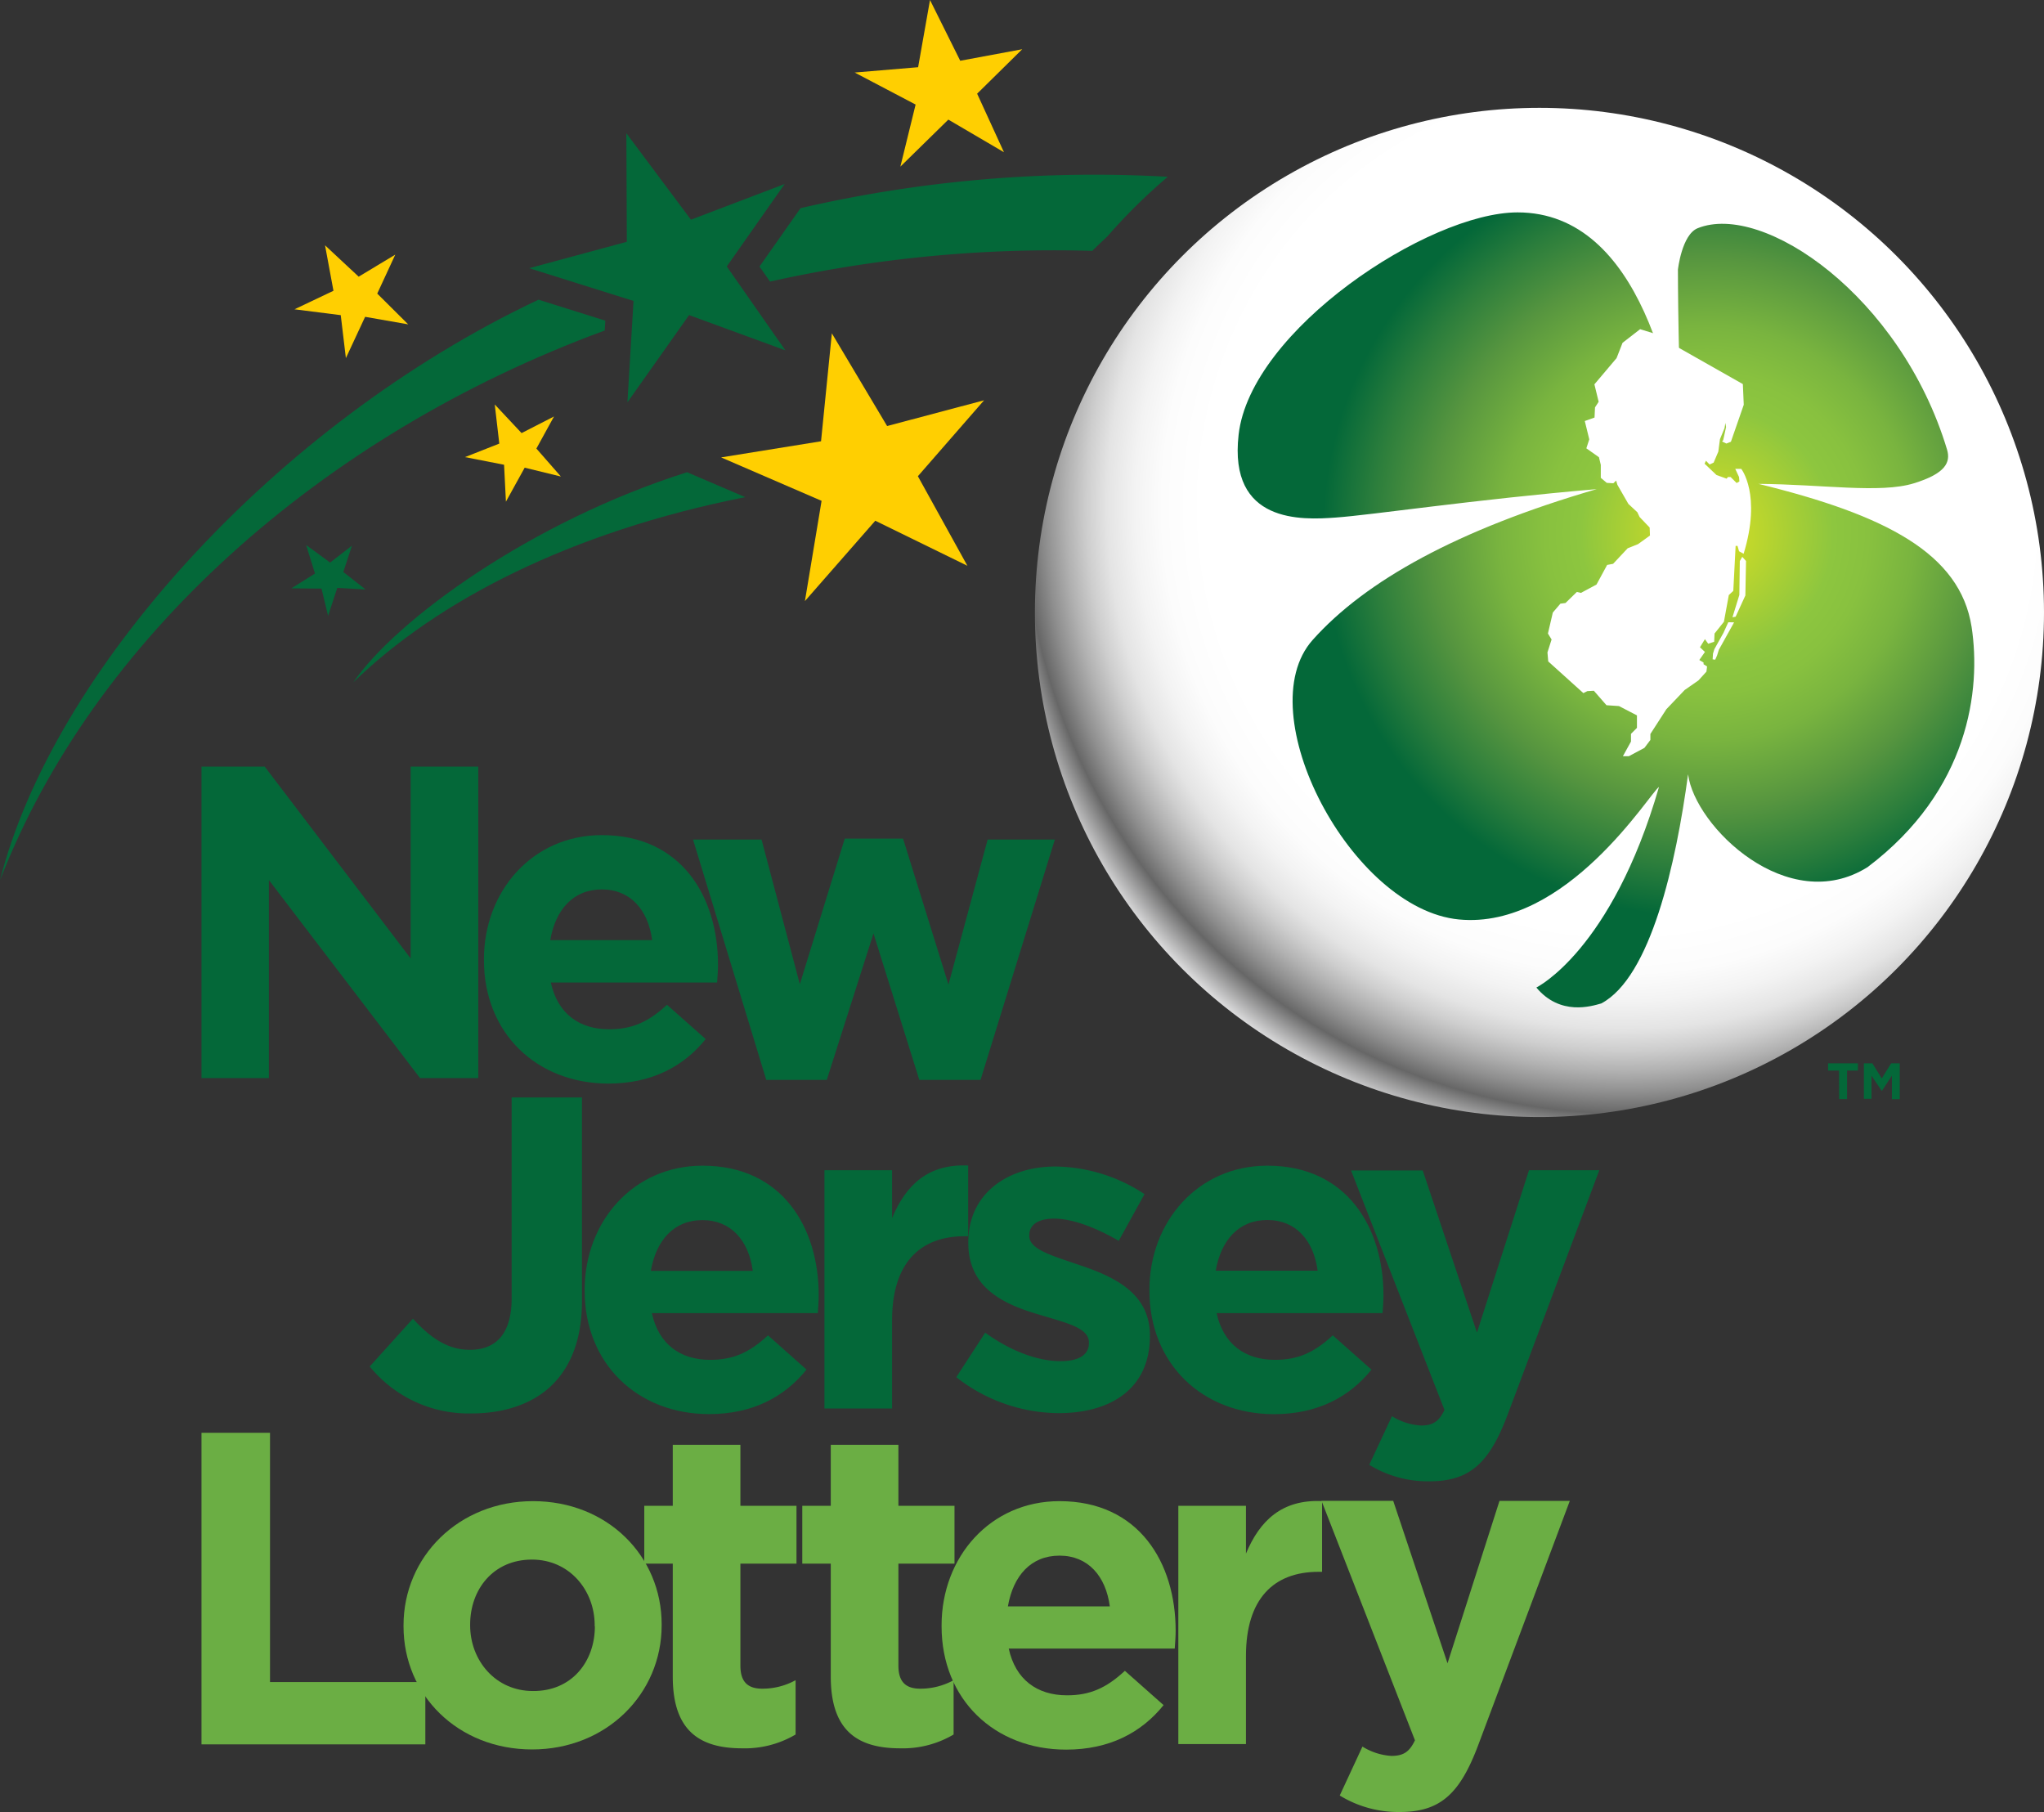 <svg id="VERSION_1_copy" data-name="VERSION 1 copy" xmlns="http://www.w3.org/2000/svg" xmlns:xlink="http://www.w3.org/1999/xlink" viewBox="0 0 342.16 303.29"><rect x="0" y="0" width="342.16" height="303.29" fill="#333333" stroke="none"/><defs><style>.cls-1{fill:#046839;}.cls-2{fill:#6bae44;}.cls-3{fill:url(#radial-gradient);}.cls-4{fill:url(#radial-gradient-2);}.cls-5{fill:#fff;}.cls-6{fill:#ffcf01;}</style><radialGradient id="radial-gradient" cx="285.71" cy="96.49" r="115.16" gradientTransform="translate(-31.45 88.83) rotate(-19.63) scale(1 1.02)" gradientUnits="userSpaceOnUse"><stop offset="0.33" stop-color="#fff"/><stop offset="0.6" stop-color="#fff"/><stop offset="0.66" stop-color="#fcfcfc"/><stop offset="0.7" stop-color="#f3f3f3"/><stop offset="0.74" stop-color="#e4e4e4"/><stop offset="0.77" stop-color="#cecece"/><stop offset="0.8" stop-color="#b1b1b1"/><stop offset="0.83" stop-color="#8f8f8f"/><stop offset="0.86" stop-color="#676767"/><stop offset="0.86" stop-color="#666"/><stop offset="0.92" stop-color="#e9e9ea"/><stop offset="1" stop-color="#dcddde"/></radialGradient><radialGradient id="radial-gradient-2" cx="282.42" cy="105.96" r="68.42" gradientTransform="translate(35.24 0.6) scale(0.94 0.94)" gradientUnits="userSpaceOnUse"><stop offset="0.02" stop-color="#d7df23"/><stop offset="0.33" stop-color="#8dc63f"/><stop offset="0.42" stop-color="#88c13f"/><stop offset="0.54" stop-color="#79b43f"/><stop offset="0.67" stop-color="#609e3f"/><stop offset="0.72" stop-color="#56953f"/><stop offset="0.87" stop-color="#2c7e3c"/><stop offset="1" stop-color="#046839"/></radialGradient></defs><polygon class="cls-1" points="131.47 58.64 115.35 52.74 105.03 67.34 106.05 50.37 88.58 44.89 104.93 40.47 104.85 22.3 115.66 36.77 131.35 30.8 121.66 44.6 131.47 58.64"/><polygon class="cls-1" points="61.19 98.66 56.46 98.4 54.92 103.08 53.82 98.52 48.77 98.48 52.73 96 51.24 91.22 55.26 94.16 58.92 91.33 57.47 95.74 61.19 98.66"/><path class="cls-1" d="M48.72,139.27H59.3l24.43,32.11V139.27H95.05v52.14H85.3L60,158.26v33.15H48.72Z" transform="translate(-14.99 -10.96)"/><path class="cls-1" d="M96,171.67v-.15c0-11.4,8.12-20.78,19.74-20.78,13.33,0,19.44,10.35,19.44,21.68,0,.89-.07,1.94-.15,3H107.2c1.12,5.14,4.69,7.82,9.76,7.82,3.8,0,6.55-1.19,9.68-4.1l6.48,5.74c-3.72,4.62-9.09,7.45-16.31,7.45C104.82,192.3,96,183.89,96,171.67Zm28.16-3.35c-.67-5.07-3.65-8.49-8.42-8.49s-7.75,3.35-8.64,8.49Z" transform="translate(-14.99 -10.96)"/><path class="cls-1" d="M131,151.48h11.47l6.41,24.21,7.52-24.36h9.76l7.6,24.43,6.56-24.28h11.25l-12.44,40.23H168.88l-7.67-24.51-7.82,24.51H143.26Z" transform="translate(-14.99 -10.96)"/><path class="cls-1" d="M76.88,239.68l7.23-8c3,3.28,5.88,5.21,9.53,5.21,4.32,0,7-2.61,7-8.64v-33.6h11.77v34.12c0,6.18-1.79,10.8-4.92,13.93s-7.9,4.84-13.56,4.84A21.32,21.32,0,0,1,76.88,239.68Z" transform="translate(-14.99 -10.96)"/><path class="cls-1" d="M112.86,227v-.15c0-11.4,8.12-20.78,19.74-20.78,13.33,0,19.44,10.35,19.44,21.68,0,.89-.07,1.94-.15,3H124.11c1.12,5.14,4.69,7.82,9.76,7.82,3.8,0,6.55-1.19,9.68-4.1L150,240.2c-3.72,4.62-9.09,7.45-16.31,7.45C121.73,247.65,112.86,239.23,112.86,227ZM141,223.67c-.67-5.07-3.65-8.49-8.42-8.49s-7.75,3.35-8.64,8.49Z" transform="translate(-14.99 -10.96)"/><path class="cls-1" d="M153,206.83h11.32v8c2.31-5.51,6-9.09,12.74-8.79v11.84h-.6c-7.52,0-12.14,4.54-12.14,14.08v14.75H153Z" transform="translate(-14.99 -10.96)"/><path class="cls-1" d="M175.07,241.47l4.84-7.45c4.32,3.13,8.87,4.77,12.59,4.77,3.28,0,4.77-1.19,4.77-3v-.15c0-2.46-3.87-3.28-8.27-4.62-5.59-1.64-11.92-4.25-11.92-12v-.15c0-8.12,6.56-12.66,14.6-12.66a27.63,27.63,0,0,1,14.9,4.62l-4.32,7.82c-3.95-2.31-7.9-3.72-10.8-3.72s-4.17,1.19-4.17,2.76v.15c0,2.24,3.8,3.28,8.12,4.77,5.59,1.86,12.07,4.54,12.07,11.84v.15c0,8.86-6.63,12.89-15.27,12.89A28,28,0,0,1,175.07,241.47Z" transform="translate(-14.99 -10.96)"/><path class="cls-1" d="M207.4,227v-.15c0-11.4,8.12-20.78,19.74-20.78,13.33,0,19.44,10.35,19.44,21.68,0,.89-.07,1.94-.15,3H218.65c1.12,5.14,4.69,7.82,9.76,7.82,3.8,0,6.56-1.19,9.68-4.1l6.48,5.74c-3.72,4.62-9.09,7.45-16.31,7.45C216.26,247.65,207.4,239.23,207.4,227Zm28.16-3.35c-.67-5.07-3.65-8.49-8.42-8.49s-7.75,3.35-8.64,8.49Z" transform="translate(-14.99 -10.96)"/><path class="cls-1" d="M270.94,206.83h11.77l-15.34,40.9c-3.06,8.12-6.33,11.17-13.11,11.17a18.74,18.74,0,0,1-10.06-2.76L248,248a10.29,10.29,0,0,0,4.84,1.56c1.94,0,3-.6,3.95-2.61l-15.64-40.08h12L262.23,234Z" transform="translate(-14.99 -10.96)"/><path class="cls-2" d="M48.72,250.78H60.19v41.72h26v10.43H48.72Z" transform="translate(-14.99 -10.96)"/><path class="cls-2" d="M82.54,283.18V283c0-11.47,9.24-20.78,21.68-20.78s21.53,9.16,21.53,20.63V283c0,11.47-9.24,20.78-21.68,20.78S82.54,294.65,82.54,283.18Zm32,0V283c0-5.89-4.25-11-10.5-11-6.48,0-10.35,5-10.35,10.88V283c0,5.89,4.25,11,10.5,11C110.7,294.06,114.57,289.07,114.57,283.18Z" transform="translate(-14.99 -10.96)"/><path class="cls-2" d="M127.61,291.6V272.68h-4.77V263h4.77V252.79h11.32V263h9.39v9.68h-9.39v17.06c0,2.61,1.12,3.87,3.65,3.87a11.52,11.52,0,0,0,5.59-1.42v9.09a16.69,16.69,0,0,1-8.94,2.31C132.3,303.59,127.61,300.84,127.61,291.6Z" transform="translate(-14.99 -10.96)"/><path class="cls-2" d="M154.06,291.6V272.68h-4.77V263h4.77V252.79h11.32V263h9.39v9.68h-9.39v17.06c0,2.61,1.12,3.87,3.65,3.87a11.52,11.52,0,0,0,5.59-1.42v9.09a16.69,16.69,0,0,1-8.94,2.31C158.75,303.59,154.06,300.84,154.06,291.6Z" transform="translate(-14.99 -10.96)"/><path class="cls-2" d="M172.61,283.18V283c0-11.4,8.12-20.78,19.74-20.78,13.33,0,19.44,10.35,19.44,21.68,0,.89-.07,1.94-.15,3H183.85c1.12,5.14,4.69,7.82,9.76,7.82,3.8,0,6.55-1.19,9.68-4.1l6.48,5.74c-3.72,4.62-9.09,7.45-16.31,7.45C181.47,303.81,172.61,295.4,172.61,283.18Zm28.16-3.35c-.67-5.07-3.65-8.49-8.42-8.49s-7.75,3.35-8.64,8.49Z" transform="translate(-14.99 -10.96)"/><path class="cls-2" d="M212.24,263h11.32v8c2.31-5.51,6-9.09,12.74-8.79v11.84h-.6c-7.52,0-12.14,4.54-12.14,14.08v14.75H212.24Z" transform="translate(-14.99 -10.96)"/><path class="cls-2" d="M266,262.18h11.77l-15.34,40.9c-3.06,8.12-6.33,11.17-13.11,11.17a18.74,18.74,0,0,1-10.06-2.76l3.8-8.19a10.29,10.29,0,0,0,4.84,1.56c1.94,0,3-.6,3.95-2.61l-15.64-40.08h12l9.09,27.19Z" transform="translate(-14.99 -10.96)"/><circle class="cls-3" cx="257.7" cy="102.51" r="84.46"/><path class="cls-4" d="M309.35,91.95c10.66.07,20.37,1.64,26-.09,5.35-1.64,6.2-3.54,5.57-5.65-7.74-25.68-30.79-41.48-41.75-37.05-2.66,1.08-3.3,6.94-3.3,6.94s0,17.58.94,32.87c-1.44-12.18-6.88-42.46-27.78-42.46-14.91,0-44.74,19.71-46.7,37.22C220.64,98.6,232.9,98,238.54,97.59c6.1-.43,23.09-3,43.73-4.76-23.21,6.75-38.7,15.33-47.55,25.25-10.82,12.13,6.47,45.06,24.5,46.78s32-21.25,33.48-22.18c-7.93,27.42-20.53,33.57-20.53,33.57,4,4.79,9.24,3.13,10.88,2.66,8.27-4.42,12.5-23.4,14.52-38.35,1.11,8.75,16.73,23.91,30.06,15.53,17-12.84,19-29.75,17.4-40.2C343.1,103.6,330.68,97.16,309.35,91.95Z" transform="translate(-14.99 -10.96)"/><path class="cls-5" d="M282.6,78.21l-.71-2.92,3.71-4.39,1-2.56,2.94-2.28,2.15.66,15.05,8.53.15,3.46-2.15,6.19-.76.3-.72-.35.19-.22.48-2.19-.12-.69-.13.85-.77,1.86-.28,2.1-.78,1.83-.68.32-.6-.63-.24.49,2,1.9,1.7.61.2-.27.47,0,1,1,.46-.27-.06-.74-.63-1.36,1,0s3.43,4.28.4,14.21l-.77-.42-.25-.9h-.32l-.39,7.53-.75.7-.82,4.47L302,117l-.06,1.37-1,.34-.55-.77-.83,1.36.83.78-.94,1.35.71.42v.29l.59.37-.11.87-1.34,1.47-2.3,1.6-3.06,3.21-2.68,4.15v1l-1,1.33-2.6,1.39h-1l1.35-2.45,0-1.29,1-1,0-2.09L286,129.14l-2.09-.14-2.11-2.42-1.09.06-.67.33-5.88-5.3-.13-1.51.69-2.16-.61-1,.82-3.52L276.2,112l.85-.11,1.9-1.85.68.16,2.61-1.4,1.78-3.28,1-.19,2.44-2.6,1.73-.69,2-1.44-.05-1.34-1.69-1.77-.37-.79-1.5-1.39-1.84-3.2-.21-.71-.47.45-1.1-.07-1-.84V88.77l-.31-1.28L280.54,86l.49-1.5-.75-3.07,1.63-.58.08-1.7Z" transform="translate(-14.99 -10.96)"/><polygon class="cls-5" points="291.65 93.2 291.24 93.91 291.16 99.59 290.01 103.32 290.54 103.22 292.17 99.67 292.28 93.9 291.65 93.2"/><polygon class="cls-5" points="290.28 104.17 289.31 104.15 288.5 105.93 286.98 108.66 286.75 109.4 286.69 110.36 287.12 110.42 287.44 109.69 287.73 108.76 290.28 104.17"/><path class="cls-1" d="M130,90c-26.12,8.27-48.7,24.7-55.87,35.17,14-13.6,36.18-25.15,65.61-31Z" transform="translate(-14.99 -10.96)"/><polygon class="cls-6" points="161.94 94.7 146.52 87.16 134.74 100.61 137.53 83.83 120.71 76.56 137.44 73.86 139.25 55.79 148.5 71.31 164.73 67 153.65 79.71 161.94 94.7"/><polygon class="cls-6" points="168.06 25.48 158.75 20.02 150.72 27.89 153.27 17.5 143.07 12.14 153.69 11.25 155.68 0 160.74 10.17 171.12 8.24 163.57 15.68 168.06 25.48"/><polygon class="cls-6" points="68.33 54.29 61.12 53.03 57.9 59.94 57.04 52.75 49.3 51.77 55.82 48.67 54.41 41.06 60.04 46.31 66.17 42.62 63.15 49.14 68.33 54.29"/><polygon class="cls-6" points="93.89 79.76 87.83 78.28 84.69 83.97 84.38 77.79 77.84 76.51 83.58 74.25 82.82 67.7 87.31 72.49 92.74 69.71 89.79 75.08 93.89 79.76"/><path class="cls-1" d="M15,158.28c15.53-40.09,53.46-74.44,101.22-92l.1-1.65-11.19-3.51C60.92,82,23.8,123.48,15,158.28Z" transform="translate(-14.99 -10.96)"/><path class="cls-1" d="M197.84,52.95c.81-.82,1.66-1.61,2.5-2.4a96.48,96.48,0,0,1,10.13-10A218.48,218.48,0,0,0,149,45.8l-6.87,9.77,1.76,2.52A218.19,218.19,0,0,1,197.84,52.95Z" transform="translate(-14.99 -10.96)"/><path class="cls-1" d="M322.84,190.15H321v-1.21h5v1.21h-1.82v4.77h-1.32Z" transform="translate(-14.99 -10.96)"/><path class="cls-1" d="M327,188.94h1.42l1.57,2.53,1.57-2.53H333v6h-1.31V191L330,193.57h0L328.27,191v3.88H327Z" transform="translate(-14.99 -10.96)"/></svg>